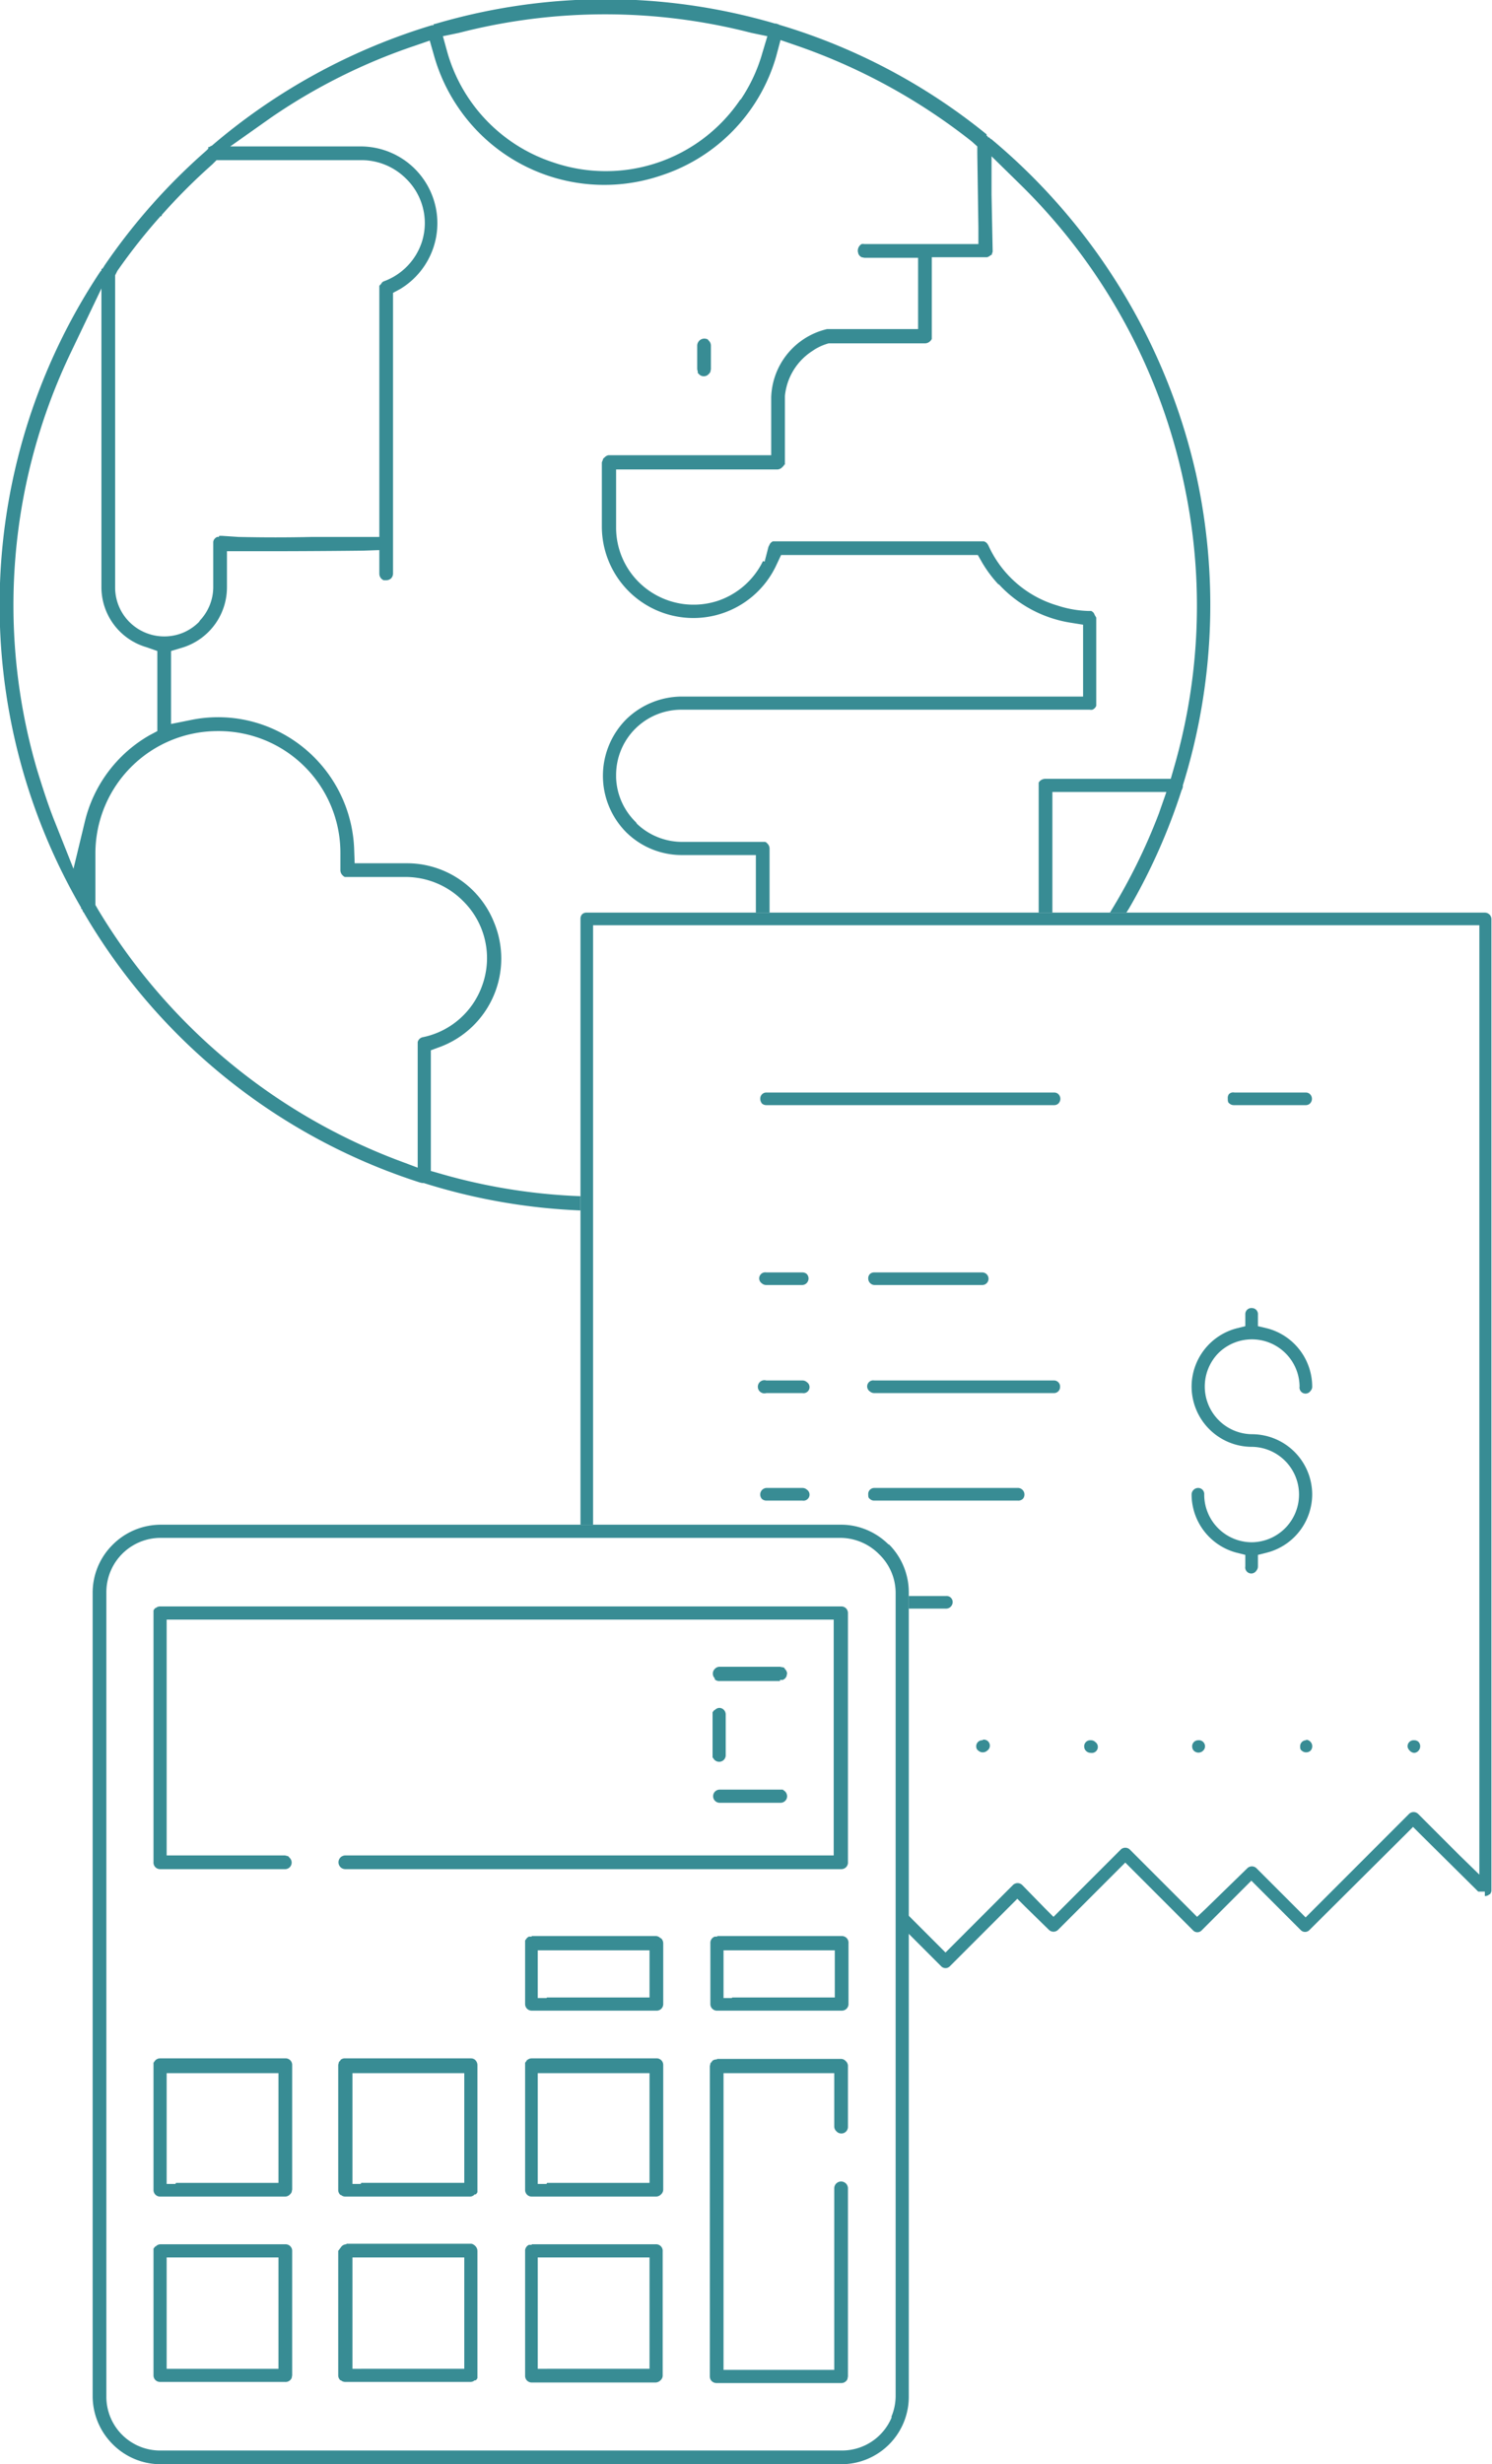 <svg xmlns="http://www.w3.org/2000/svg" width="123.188" height="203.328" shape-rendering="geometricPrecision" text-rendering="geometricPrecision" image-rendering="optimizeQuality" fill-rule="evenodd" clip-rule="evenodd" viewBox="0 0 2.722 4.493"><g fill="#388C94"><path d="M1.805.25v.001l.002.002.002.001a1.115 1.115 0 0 1 .373.61 1.106 1.106 0 0 1-.024.568v.004l-.001.001v.002l-.001.001a1.094 1.094 0 0 1-.096.216l-.005.008h-.03a1.071 1.071 0 0 0 .089-.18l.014-.04H1.92v.22h-.025v-.232-.005a.013.013 0 0 1 .007-.006.013.013 0 0 1 .005-.001H2.136l.006-.021a1.06 1.06 0 0 0 .02-.508 1.072 1.072 0 0 0-.303-.557l-.05-.049v.07l.002.102v.002L1.81.462l-.001.003h-.002v.001l-.002.001a.014.014 0 0 1-.004.002H1.7V.618a.013.013 0 0 1-.003.004.013.013 0 0 1-.009.004H1.512a.095.095 0 0 0-.03.014.11.11 0 0 0-.05.082v.125L1.43.848v.001l-.003.003a.013.013 0 0 1-.009.004H1.124v.108a.14.14 0 0 0 .041.097.142.142 0 0 0 .146.034.142.142 0 0 0 .08-.07l.001-.002.003.001.007-.027.002-.004A.01.01 0 0 1 1.406.99.012.012 0 0 1 1.41.987h.385a.012.012 0 0 1 .006.004l.002.003a.2.2 0 0 0 .126.11.199.199 0 0 0 .057.01h.005l.003.002a.012.012 0 0 1 .003.005L2 1.126v.161a.013.013 0 0 1-.007.007.013.013 0 0 1-.005 0h-.744a.119.119 0 0 0-.12.12v.004a.119.119 0 0 0 .036.081l.002.003a.12.12 0 0 0 .082.033h.152l.002.001.002.002a.013.013 0 0 1 .004.009v.117h-.025v-.105h-.135a.144.144 0 0 1-.102-.042.146.146 0 0 1 0-.205.146.146 0 0 1 .102-.042h.732v-.131l-.025-.004a.226.226 0 0 1-.129-.07v.001a.227.227 0 0 1-.03-.04l-.008-.014H1.425l-.008.017a.167.167 0 0 1-.319-.068V.843L1.1.838c0-.002.002-.003.003-.004A.013.013 0 0 1 1.11.83H1.407V.724A.132.132 0 0 1 1.509.6h.166V.47h-.098L1.572.469a.013.013 0 0 1-.004-.003L1.566.463V.462a.013.013 0 0 1 0-.01.013.013 0 0 1 .006-.007.013.013 0 0 1 .005 0h.208v-.03L1.783.28V.267l-.01-.009a1.087 1.087 0 0 0-.32-.175l-.029-.01-.008.03a.322.322 0 0 1-.21.217.322.322 0 0 1-.37-.124.322.322 0 0 1-.044-.094L.784.074l-.029.01a1.06 1.06 0 0 0-.26.13L.42.267H.66a.14.14 0 0 1 .07.26L.717.534v.511a.013.013 0 0 1-.003.009.013.013 0 0 1-.009.004L.7 1.058a.013.013 0 0 1-.007-.007.013.013 0 0 1-.001-.005v-.043l-.03.001a16.065 16.065 0 0 1-.219.001H.414v.066a.115.115 0 0 1-.082.11l-.02.006v.133l.035-.007a.246.246 0 0 1 .144.013.25.25 0 0 1 .155.22l.001.028h.094a.171.171 0 0 1 .16.107.172.172 0 0 1-.096.227l-.019.007V2.135l.021.006a1.06 1.06 0 0 0 .252.04v.026a1.097 1.097 0 0 1-.286-.05H.77l-.004-.001a1.098 1.098 0 0 1-.612-.49l-.001-.002-.002-.002V1.66L.15 1.66v-.002l-.002-.001v-.002A1.098 1.098 0 0 1 .183.495L.185.493V.49L.187.49.188.488.188.488.189.487.19.485a1.109 1.109 0 0 1 .186-.21L.378.273.38.271.38.27V.268h.002L.385.266.386.266a1.112 1.112 0 0 1 .402-.22h.003V.044h.001L.796.043a1.098 1.098 0 0 1 .618 0h.003l.001.001h.002l.001.001a1.095 1.095 0 0 1 .379.2L1.8.248h.002V.25h.001l.001.001zM.793.045zm.558.137a.296.296 0 0 0 .04-.086L1.4.066 1.371.06a1.068 1.068 0 0 0-.534 0L.808.066l.008.029a.297.297 0 0 0 .193.201.296.296 0 0 0 .342-.115zm-.69.11H.395L.387.3a1.077 1.077 0 0 0-.092.092v.002H.293a1.062 1.062 0 0 0-.079.1L.21.502V1.071a.089.089 0 0 0 .026.063.09.09 0 0 0 .097.02.09.09 0 0 0 .03-.02l.002-.003a.089.089 0 0 0 .024-.06V.99.988A.011.011 0 0 1 .391.983.014.014 0 0 1 .396.979h.003L.4.977h.005l.03.002a2.898 2.898 0 0 0 .135 0L.664.979h.028V.524.521L.695.518.697.515A.012.012 0 0 1 .7.513.114.114 0 0 0 .77.44.113.113 0 0 0 .74.325a.115.115 0 0 0-.08-.033zm-.476.78V.526L.13.641a1.066 1.066 0 0 0-.062.764c.01.032.02.064.033.096l.033.083.021-.087a.248.248 0 0 1 .117-.156l.015-.008v-.146l-.02-.007a.114.114 0 0 1-.082-.11zm-.011.485v.093l.004.007a1.086 1.086 0 0 0 .544.457l.04.015v-.224V1.9a.012.012 0 0 1 .01-.009.146.146 0 0 0 .108-.095.146.146 0 0 0-.034-.152l-.001-.001a.148.148 0 0 0-.104-.044H.629a.013.013 0 0 1-.004-.003.013.013 0 0 1-.004-.009v-.03a.222.222 0 0 0-.224-.224.223.223 0 0 0-.223.223z"/><path d="M1.289.685a.013.013 0 0 1-.01 0 .013.013 0 0 1-.004-.003L1.273.68V.677a.013.013 0 0 1-.001-.005V.63a.013.013 0 0 1 .017-.012c.002 0 .003.002.004.003a.013.013 0 0 1 .004.009v.043l-.001.005a.013.013 0 0 1-.003.004.013.013 0 0 1-.004.003zM1.398 2.015h.525a.011.011 0 0 0 .008-.003.012.012 0 0 0 0-.017.011.011 0 0 0-.008-.003h-.525a.011.011 0 0 0-.011.011c0 .004.001.006.003.009a.012.012 0 0 0 .008.003zm.525.502h-.328a.011.011 0 0 0-.008.02.012.012 0 0 0 .008.003h.328a.011.011 0 0 0 .011-.011.011.011 0 0 0-.011-.012zm-.525-.174h.066a.012.012 0 0 0 .008-.02.012.012 0 0 0-.008-.003h-.066a.011.011 0 0 0-.008.02.012.012 0 0 0 .008.003zm.197 0h.197a.011.011 0 1 0 0-.023h-.197a.011.011 0 0 0-.008.003.011.011 0 0 0-.003.008.012.012 0 0 0 .011.012zm.395.853a.011.011 0 0 0 .008-.02.011.011 0 0 0-.008-.003.011.011 0 0 0-.012.011c0 .003.001.006.003.008a.012.012 0 0 0 .009.004zm-.592-.656h.066a.011.011 0 0 0 .008-.02.012.012 0 0 0-.008-.003h-.066a.012.012 0 1 0 0 .023zm1.312-.876H1.07a.011.011 0 0 0-.008.003.012.012 0 0 0-.003.008V2.78h.023V1.687h1.617V3.418l-.037-.036-.075-.075a.012.012 0 0 0-.016 0l-.174.174-.015.015-.015-.015-.075-.075a.012.012 0 0 0-.016 0L2.2 3.48l-.016.015-.015-.015-.108-.108a.012.012 0 0 0-.016 0l-.108.108-.015.015-.015-.015-.042-.043a.012.012 0 0 0-.017 0l-.108.108-.015.015-.015-.015-.053-.053v.033l.06.06a.011.011 0 0 0 .016 0l.108-.108.015-.015.015.015.043.042a.012.012 0 0 0 .016 0l.108-.108.015-.015.015.015.108.108a.011.011 0 0 0 .017 0l.075-.075.015-.015.015.015.075.075a.011.011 0 0 0 .016 0l.174-.173.015-.015.015.015.104.103h.012v.008h.001a.012.012 0 0 0 .006-.002l.001-.001h.001a.011.011 0 0 0 .003-.008V1.675a.012.012 0 0 0-.012-.011zM1.398 2.736h.066a.011.011 0 0 0 .008-.02.012.012 0 0 0-.008-.003h-.066a.012.012 0 0 0-.008.02.012.012 0 0 0 .008.003zm.395.437a.011.011 0 0 0-.012.011c0 .003.001.006.004.008a.012.012 0 0 0 .016 0 .011.011 0 0 0-.008-.02zm.458-1.158h.131a.011.011 0 0 0 .008-.003.012.012 0 0 0 0-.017.011.011 0 0 0-.008-.003h-.13a.011.011 0 0 0-.01.003.012.012 0 0 0-.002.008c0 .004 0 .007.003.009a.012.012 0 0 0 .008.003zm.132 1.158a.011.011 0 0 0-.011.011c0 .003 0 .006.003.008a.012.012 0 0 0 .016 0 .012.012 0 0 0-.008-.02zm.197.023a.011.011 0 0 0 .008-.004.012.012 0 0 0 0-.016.011.011 0 0 0-.008-.003.011.011 0 0 0-.012.011c0 .003.002.006.004.008a.012.012 0 0 0 .008.004zm-.394-.023a.011.011 0 0 0-.011.011c0 .003.001.006.003.008a.012.012 0 0 0 .017 0 .011.011 0 0 0 0-.016.011.011 0 0 0-.009-.003zm.098-.361a.087.087 0 0 1-.087-.087.011.011 0 0 0-.011-.012.012.012 0 0 0-.012.012.11.11 0 0 0 .082.106l.016.004v.021a.011.011 0 0 0 .02.008.012.012 0 0 0 .003-.008v-.021l.016-.004a.11.11 0 0 0 .083-.106.11.11 0 0 0-.11-.11.087.087 0 0 1-.061-.148.087.087 0 0 1 .148.061.011.011 0 0 0 .02.008.011.011 0 0 0 .003-.008.11.11 0 0 0-.082-.106l-.017-.004v-.021a.011.011 0 0 0-.011-.012.011.011 0 0 0-.012.011v.022l-.016.004a.11.11 0 0 0-.082.106.11.11 0 0 0 .11.11.087.087 0 0 1 .061.148.087.087 0 0 1-.061.026zm-.558.098h-.068v.023h.068a.012.012 0 0 0 .012-.011.011.011 0 0 0-.012-.012zm.131-.197h-.262a.011.011 0 0 0-.011.012c0 .003 0 .006.003.008a.011.011 0 0 0 .008.003h.262a.012.012 0 0 0 .009-.003.012.012 0 0 0 .003-.008.012.012 0 0 0-.011-.012z"/><path d="M.97 4.092h.226a.012.012 0 0 1 .013.013v.227a.012.012 0 0 1-.004.008.013.013 0 0 1-.009.004H.97a.012.012 0 0 1-.008-.003.012.012 0 0 1-.004-.009v-.227a.012.012 0 0 1 .007-.012H.97zm.33-.887v-.079-.004l.003-.004h.001a.012.012 0 0 1 .008-.004c.003 0 .006.001.008.003a.012.012 0 0 1 .004.009v.075a.012.012 0 0 1-.023.004zm.123.082h-.11a.012.012 0 0 1 0-.024h.115l.004.003a.013.013 0 0 1 .004.009.012.012 0 0 1-.003.008.012.012 0 0 1-.009.004zm0-.222h-.11a.012.012 0 0 1-.009-.003V3.06a.012.012 0 0 1 0-.017.012.012 0 0 1 .008-.004h.111l.005.001c.002 0 .003.001.004.003a.013.013 0 0 1 .004.008l-.001.005a.012.012 0 0 1-.007.007h-.005zm-1.13-.136h1.242a.012.012 0 0 1 .008.003.012.012 0 0 1 .004.009v.454a.012.012 0 0 1-.012.013H.63a.012.012 0 1 1 0-.025h.891V2.953H.304V3.383H.52l.004.001c.002 0 .003.002.004.003a.012.012 0 0 1 .004.008.012.012 0 0 1-.013.013H.292a.012.012 0 0 1-.012-.013v-.454-.005l.003-.004h.001a.012.012 0 0 1 .008-.003zm1.015.825h.227a.012.012 0 0 1 .008.004.012.012 0 0 1 .004.008v.112a.012.012 0 0 1-.012.012.012.012 0 0 1-.009-.004.012.012 0 0 1-.004-.009V3.78H1.32v.541h.202v-.331a.012.012 0 1 1 .025 0v.343l-.001.005a.012.012 0 0 1-.003.004.012.012 0 0 1-.008.003h-.227a.013.013 0 0 1-.009-.003.012.012 0 0 1-.004-.009v-.566l.001-.004c0-.002.002-.003.003-.004v-.001a.012.012 0 0 1 .009-.003zM.292 2.78h1.243c.033 0 .064.014.086.036h.001a.124.124 0 0 1 .036.088v1.465a.123.123 0 0 1-.123.124H.292a.123.123 0 0 1-.087-.037.124.124 0 0 1-.036-.087V2.904a.123.123 0 0 1 .036-.087.124.124 0 0 1 .087-.037zm1.334 1.627a.098.098 0 0 0 .008-.038V2.904a.098.098 0 0 0-.03-.07.1.1 0 0 0-.07-.03H.293a.099.099 0 0 0-.099.1v1.465a.098.098 0 0 0 .1.099h1.242a.098.098 0 0 0 .091-.061zM.97 3.53h.227a.012.012 0 0 1 .008.004h.001a.013.013 0 0 1 .004.009v.111a.012.012 0 0 1-.013.012H.97a.012.012 0 0 1-.012-.012v-.111-.005l.003-.004a.012.012 0 0 1 .004-.003H.97zm.028.112h.187V3.556H.981V3.643h.016zm-.705.111H.52a.012.012 0 0 1 .013.012v.227l-.001.005a.012.012 0 0 1-.003.004.012.012 0 0 1-.009.004H.292a.012.012 0 0 1-.008-.003.012.012 0 0 1-.004-.009v-.228-.004l.003-.004.001-.001a.012.012 0 0 1 .008-.003zm.028.227h.187V3.78H.304v.202H.32zm.65-.227h.226a.012.012 0 0 1 .013.012v.227a.012.012 0 0 1-.004.009.013.013 0 0 1-.009.004H.97a.012.012 0 0 1-.008-.003.012.012 0 0 1-.004-.009v-.228-.004l.003-.004v-.001h.001a.012.012 0 0 1 .008-.003zm.027.227h.187V3.78H.981v.202h.016zm.31-.45h.228a.012.012 0 0 1 .012.013v.111a.012.012 0 0 1-.012.012h-.227a.012.012 0 0 1-.013-.012v-.111a.012.012 0 0 1 .008-.012h.005zm.028.112h.187V3.556H1.32V3.643h.015zm-1.043.45H.52a.012.012 0 0 1 .013.012v.227l-.001.005a.012.012 0 0 1-.003.004.012.012 0 0 1-.009.003H.292a.012.012 0 0 1-.008-.003.012.012 0 0 1-.004-.009v-.227V4.1l.003-.004h.001a.012.012 0 0 1 .008-.004zm.028.227h.187v-.203H.304v.203H.32zm.31-.566h.228c.003 0 .006.001.008.003a.013.013 0 0 1 .004.009v.232a.012.012 0 0 1-.003.004H.866a.012.012 0 0 1-.008.004H.63a.012.012 0 0 1-.008-.003H.621a.012.012 0 0 1-.004-.009v-.228l.001-.004c0-.002.002-.003.003-.004v-.001a.012.012 0 0 1 .009-.003zm.028.227h.188V3.78H.643v.202h.015zm-.027.111h.227c.003 0 .006.002.008.004a.013.013 0 0 1 .004.009v.232a.012.012 0 0 1-.003.004H.866a.012.012 0 0 1-.008.003H.63a.012.012 0 0 1-.008-.003H.621a.012.012 0 0 1-.004-.009v-.227L.62 4.1l.003-.004a.012.012 0 0 1 .009-.004zm.027.228h.188v-.203H.643v.203h.015zm.339 0h.187v-.203H.981v.203h.016z"/></g></svg>